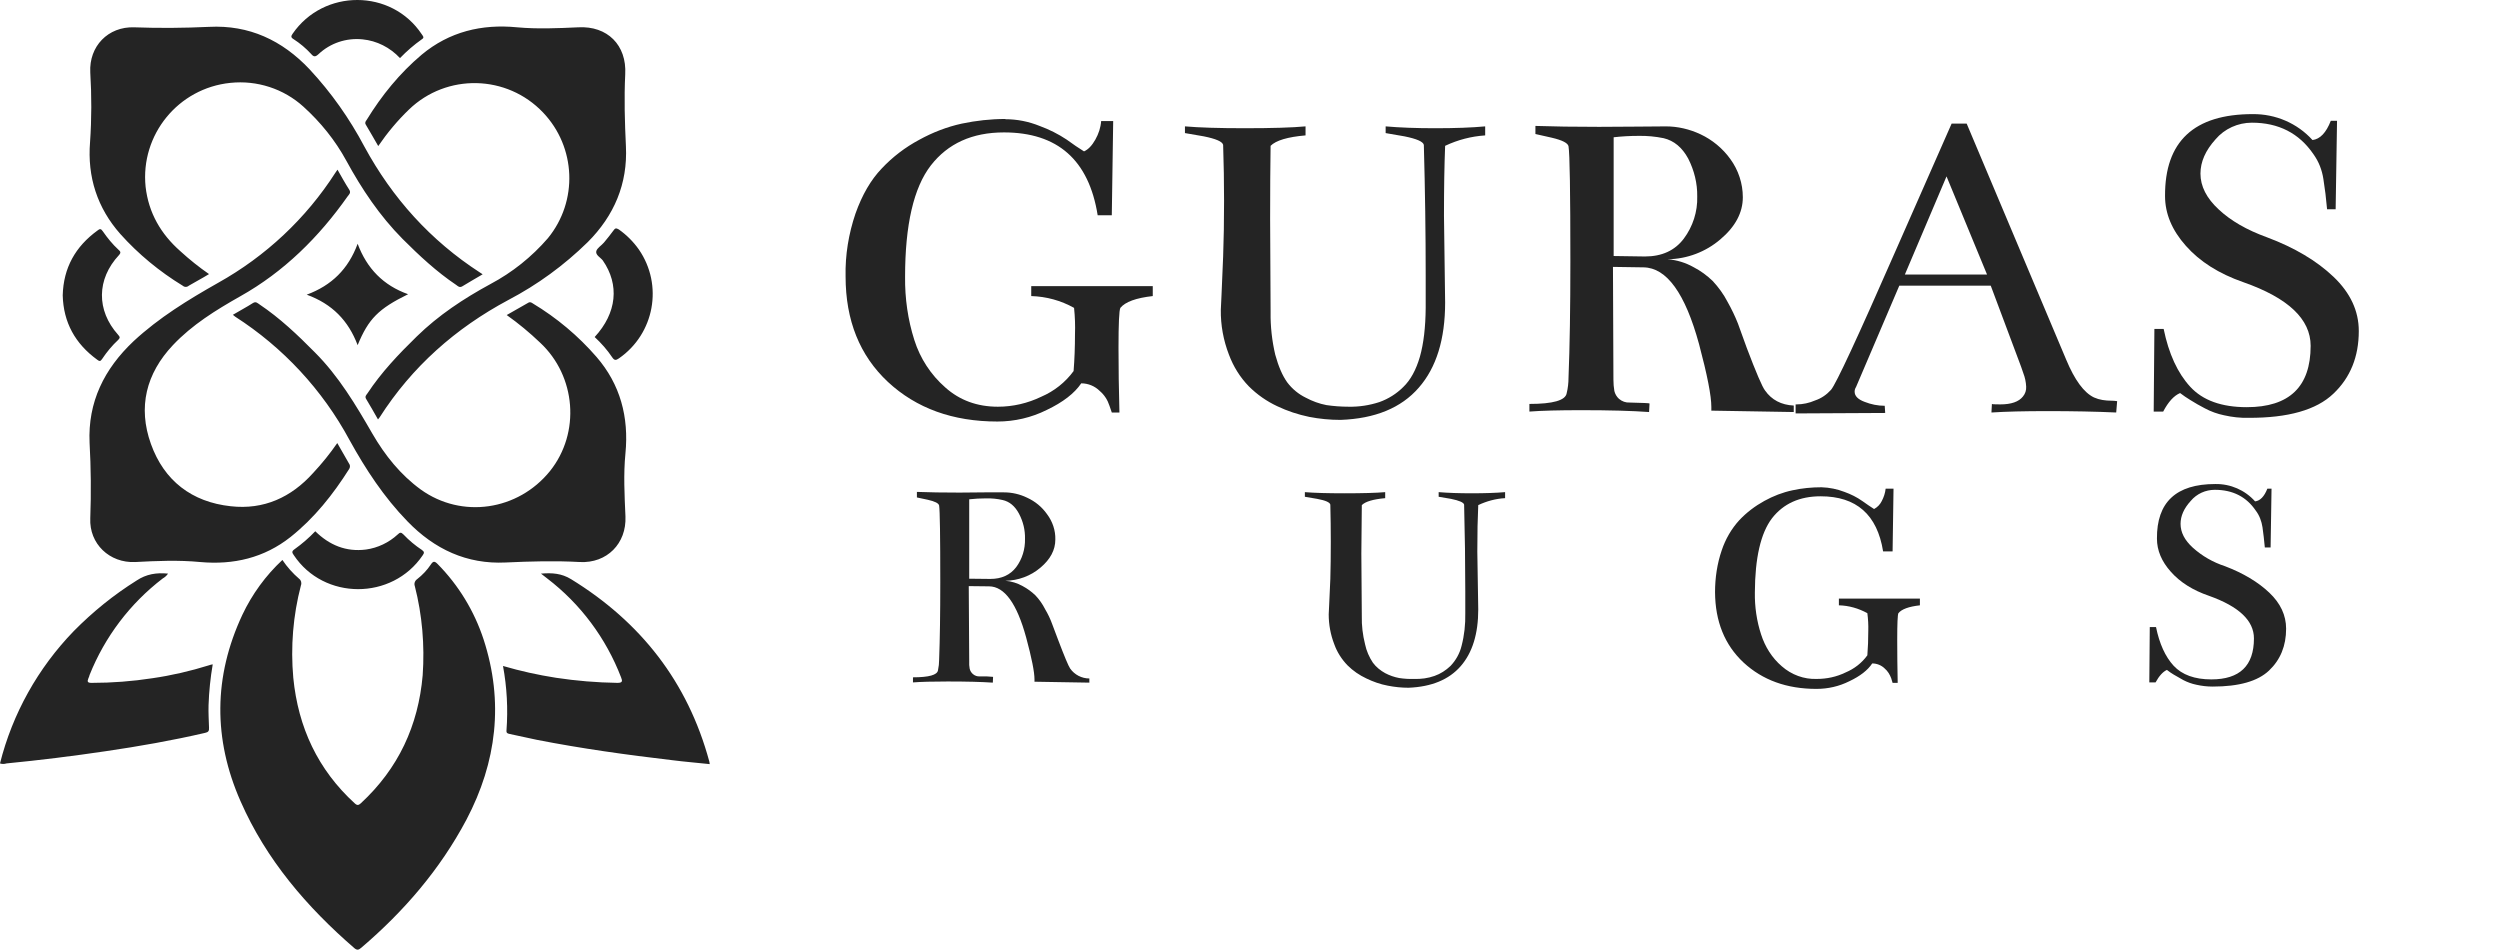 <svg height="411" width="1080" viewBox="0 0 1080 411" xmlns="http://www.w3.org/2000/svg" version="1.2">
	<title>11-guras-rugs-logo-01</title>
	<style>
		.s0 { fill: #242424 } 
	</style>
	<g>
		<path d="m122 241.9c2 3 4.5 5.8 7.3 8.2 0.8 0.6 1.1 1.8 0.7 2.8-3.4 13-4.5 26.5-3.3 39.9 2.1 21.4 10.6 39.7 26.6 54.3 1.1 1 1.7 0.7 2.6-0.1 16.2-15 24.8-33.5 26.7-55.3 0.9-13-0.2-26-3.4-38.5-0.4-1.1 0-2.3 1-3 2.3-1.8 4.3-3.9 5.9-6.3 1-1.5 1.6-1.6 2.9-0.3 9.1 9.2 15.9 20.4 19.9 32.6 8.8 27 5.7 53-7.4 77.9-11.4 21.5-27 39.6-45.4 55.3-1 0.8-1.6 1.3-2.9 0.3-20.7-17.9-38.2-38.3-49.3-63.6-11.8-26.8-11.7-53.8 0.8-80.5 4.2-8.9 10.1-17 17.3-23.7zm22.9-167.3c-12.7 19.8-30.1 36.1-50.7 47.6-12.9 7.3-25.5 15-36.5 25.2-12.7 12-19.8 26.3-19 43.9 0.6 10.9 0.7 21.7 0.3 32.6-0.5 11 8.3 19.4 19.4 18.9 9.4-0.5 18.7-0.9 28.1 0 14.4 1.3 27.6-1.8 39-10.8 10.3-8.2 18.4-18.4 25.4-29.5 0.4-0.7 0.4-1.6-0.1-2.2-1.7-2.9-3.3-5.8-5.1-8.9q-4.7 6.8-10.4 12.9c-9.5 10.6-21.4 16-35.6 14.4-16.8-1.8-28.8-11-34.5-26.9-5.7-15.9-2.1-30.4 9.5-42.7 8.3-8.8 18.5-15.1 29.1-21.1 18.9-10.6 34-25.6 46.4-43.2 0.6-0.8 1.5-1.5 0.7-2.8-1.8-2.8-3.4-5.7-5.1-8.7-0.3 0.5-0.6 0.9-0.9 1.3zm-67 33.9c-8.4-7.4-13.7-16.5-15-27.8-2.3-22.5 14.1-42.6 36.6-44.9 11.5-1.2 23 2.5 31.6 10.3 7.4 6.7 13.7 14.5 18.5 23.3 6.7 12.3 14.4 23.8 24.3 33.8 7.2 7.2 14.7 14.2 23.2 19.9 0.7 0.5 1.4 1.3 2.6 0.6 2.9-1.8 5.8-3.4 8.8-5.2-0.5-0.3-0.8-0.6-1.2-0.8-21.3-13.8-37.8-32.1-49.9-54.4-6.4-12.1-14.3-23.3-23.7-33.4-11.8-12.5-26.1-19.2-43.4-18.3-10.8 0.5-21.5 0.6-32.3 0.2-11.3-0.4-19.6 8.2-19 19.5 0.6 10 0.6 20.1-0.1 30.1-1.2 15 3.1 28.4 13.1 39.7 7.8 8.7 16.9 16.2 26.9 22.3 0.8 0.7 1.9 0.7 2.7 0 2.7-1.6 5.6-3.1 8.7-5q-6.5-4.5-12.4-9.9zm23.7 28.3c20.7 13.3 37.7 31.6 49.4 53.3 7 12.7 14.9 24.7 25 35.1 11.7 12.1 25.7 18.6 42.4 17.8 10.7-0.5 21.4-0.8 32.1-0.2 11.7 0.6 20.2-8 19.7-19.7-0.4-9.1-0.9-18.2 0-27.3 1.5-15.6-2.2-29.7-12.5-41.6-7.9-9.1-17.2-16.9-27.5-23.1-0.6-0.4-1.2-0.8-2-0.3-3 1.7-6 3.4-9.3 5.3q7.6 5.4 14.4 11.9c15.6 14.5 17.5 39 4.3 55.5-13.8 17.1-38.1 20.7-55.8 8-8.8-6.4-15.5-14.8-20.9-24.1-7.2-12.5-14.6-24.9-24.9-35.2-7.4-7.5-15.1-14.8-23.9-20.7-0.8-0.5-1.5-1.4-2.8-0.6-2.8 1.8-5.7 3.3-8.7 5.1 0.4 0.3 0.7 0.6 1 0.8zm62.4 43.5c14-21.9 32.8-38.5 55.6-50.7 12.6-6.6 24.1-15 34.3-25 11.4-11.4 17.3-25.2 16.5-41.4-0.5-10.4-0.8-20.7-0.3-31.1 0.7-12.6-7.7-21-20.3-20.3-8.8 0.4-17.6 0.8-26.4 0-15.3-1.5-29.3 1.9-41.2 11.8-9.5 8-17.3 17.6-23.8 28.2-0.4 0.6-0.9 1.1-0.4 2 1.8 3 3.5 6 5.4 9.3 3.9-5.7 8.3-11 13.3-15.8 16.3-15.7 42.3-15.1 57.9 1.3 14.3 15 15.2 38.3 2.1 54.3-7 8.1-15.4 14.8-24.8 19.8-11.6 6.3-22.5 13.5-31.9 22.7-7.8 7.6-15.3 15.5-21.3 24.6-0.5 0.7-1.2 1.3-0.5 2.4 1.7 2.8 3.4 5.8 5.1 8.8 0.3-0.4 0.5-0.6 0.7-0.9zm-161.2 149.5q21.5-2.1 43-5.3c14.3-2.1 28.6-4.6 42.8-7.9 1.4-0.3 1.8-0.8 1.7-2.3-0.1-3.2-0.3-6.4-0.2-9.7q0.3-8.8 1.8-17.6-0.8 0.1-1.6 0.4c-8 2.5-16.2 4.4-24.5 5.6q-13 2-26.2 2c-1.8 0-2-0.5-1.4-2 0.2-0.4 0.4-0.9 0.5-1.4 6.6-16.5 17.5-30.9 31.6-41.7 0.9-0.5 1.7-1.2 2.3-2.1-5-0.5-9.4 0.2-13.6 3-9.9 6.2-18.9 13.5-27.1 21.8-15.5 16-26.5 35.7-31.9 57.2 0.9 0.3 1.9 0.3 2.8 0zm233.6-79.9c14.4 11 25.4 25.8 31.9 42.7 0.7 1.7 0.6 2.4-1.6 2.4q-13.3-0.2-26.5-2.2c-7.7-1.2-15.4-2.9-22.9-5.1 1.7 9.2 2.2 18.6 1.5 27.9-0.1 1.2 0.6 1.3 1.5 1.5 3.9 0.8 7.7 1.7 11.6 2.5 19.4 3.8 38.9 6.5 58.5 8.8 5.4 0.7 10.7 1.1 16.2 1.7-0.1-0.6-0.1-0.9-0.2-1.2-9.3-34.3-29.6-60.2-59.7-78.7-4.1-2.5-8.1-2.8-13-2.4 1.2 0.9 2 1.5 2.7 2.1zm-54.2-232.9c1.3-0.8 0.5-1.4 0-2.2-13.1-19.7-42.4-19.7-55.8-0.2-0.7 1-0.8 1.6 0.4 2.3q4.2 2.7 7.6 6.4c1.1 1.3 1.8 1.4 3.2 0.1 5.1-4.8 12-7.1 19-6.4 6.2 0.6 11.9 3.5 16.2 8.1 2.9-3 6-5.7 9.4-8.1zm-140.2 138.4c0.9 0.7 1.4 0.8 2.1-0.3 2-3 4.3-5.8 7-8.3 0.9-0.9 0.7-1.3-0.1-2.2-9.4-10.5-9.3-24 0.4-34.4 1-1.1 0.6-1.6-0.2-2.3-2.6-2.4-4.8-5.1-6.8-8-0.8-1.2-1.3-1.1-2.3-0.3-9.5 6.9-14.7 16.1-15 28 0.3 11.7 5.4 20.9 14.9 27.8zm222.5-1c1 1.5 1.7 1.2 2.9 0.4 15.3-10.6 19.2-31.6 8.6-47-2.4-3.4-5.3-6.3-8.7-8.7-1.2-0.7-1.6-0.5-2.3 0.5q-2 2.7-4.1 5.2c-1.1 1.3-2.9 2.3-3.3 3.7-0.4 1.7 1.8 2.7 2.8 4 7.3 10.5 6.1 22.7-3.5 33.1 2.8 2.6 5.4 5.5 7.6 8.8zm-137.3 82.9c-1.3 0.9-1 1.5-0.3 2.5 13 19.6 42.5 19.6 55.7 0.1 0.7-1 0.8-1.5-0.3-2.3q-4.4-2.9-8-6.7c-1-1-1.5-1-2.5 0-3.8 3.5-8.6 5.8-13.7 6.5-8.6 1.1-15.8-1.9-21.9-7.9q-4.1 4.3-9 7.8zm27.3-132c-4 10.9-11.2 18-22 22 11 4 18 11.2 22 21.8 4.7-11.4 9-15.7 21.8-22-10.7-3.8-17.8-11.1-21.8-21.8z" class="s0"></path>
		<g>
			<g>
				<path d="m434.3 51.5c5.1 0 10.1 1 14.8 2.9 4.1 1.5 8.1 3.5 11.7 5.9q4.1 3 7.5 5.1 2.7-1.2 4.9-5.1c1.4-2.5 2.3-5.2 2.5-8h5.2l-0.6 40.7h-6.1q-5.7-35.8-40.5-35.8-20.5 0-31.6 14.3-11.1 14.4-11.1 48.1c-0.1 9.3 1.2 18.5 4 27.3 2.5 7.9 7.1 15 13.4 20.5q9.3 8.3 22.7 8.3c6.5 0 12.9-1.5 18.7-4.3 5.6-2.4 10.4-6.2 14-11.1q0.6-7.6 0.6-15.9 0.2-5.7-0.4-11.4c-5.7-3.2-12-4.9-18.5-5.1v-4.3h52.5v4.3q-10.8 1.2-14 5.1-0.8 1.6-0.8 17.3 0 13 0.4 27.9h-3.3l-1-2.9c-0.8-2.5-2.2-4.7-4.2-6.4-2.1-2.1-5-3.3-8-3.3q-4.4 6.5-14.9 11.5c-6.6 3.3-13.9 5-21.3 5q-28.9 0-47.3-17.1-18.3-17.1-18.3-45.6c-0.2-9.2 1.3-18.4 4.3-27.2q4.3-12.1 11.3-19.4c4.7-5 10.2-9.2 16.2-12.4 5.8-3.2 12-5.6 18.4-7 6.2-1.3 12.5-2 18.8-2z" class="s0"></path>
				<path d="m548.9 134.8c-0.1 6.2 0.6 12.4 2 18.4q2.1 7.7 5.2 12c2.1 2.8 4.9 5.1 8 6.6 2.8 1.5 5.8 2.6 8.9 3.2q4.8 0.7 9.6 0.7c4.5 0.1 9-0.6 13.3-2 3.9-1.4 7.4-3.6 10.3-6.5q4.7-4.5 7.2-13.1 2.4-8.5 2.5-21.1v-14.1q0-27.2-0.8-56.3-0.4-2.1-8.4-3.7l-8.1-1.4v-2.9q9.2 0.8 21.4 0.8 13 0 21.6-0.8v3.9c-6 0.4-11.8 1.9-17.3 4.5q-0.5 12.4-0.5 30.1l0.5 37.6q0 23.8-11.4 36.8-11.4 13.1-33.8 13.9-6.8 0-13.5-1.3c-4.8-1-9.4-2.5-13.8-4.6-4.5-2.1-8.7-5-12.3-8.6-3.8-3.9-6.7-8.6-8.6-13.7-2.4-6.2-3.6-12.8-3.5-19.4q0-0.6 0.3-6.4 0.3-5.8 0.7-16.6 0.4-10.8 0.4-24 0-12-0.4-24.2-0.4-2.1-8.4-3.7l-8.1-1.4v-2.9q9.3 0.8 25.8 0.8 17.7 0 26.3-0.8v3.9q-11.6 1-15.1 4.5-0.2 13.1-0.2 31.5z" class="s0"></path>
				<path d="m774.9 178l-35.6-0.6v-1.6q0-7.2-5.3-27.1-9-33-24-33.2l-13.2-0.2 0.2 48.8q0 2.4 0.4 4.8c0.3 1.3 1 2.5 2 3.4 1.3 1.1 2.9 1.7 4.6 1.6q8.6 0.2 8.6 0.4l-0.2 3.7q-11-0.8-29.3-0.8-14.5 0-22.4 0.6v-3.3q15.3 0 16.1-4.6 0.8-3.3 0.8-6.8 0.8-19.9 0.8-50.2 0-45-0.8-49.7-0.4-2.1-7.2-3.7l-7.1-1.6v-3.5q11.6 0.4 27.5 0.4 6.5 0 16.3-0.1 9.8-0.1 12.6-0.1c5.1 0 10.2 1.2 14.9 3.4 5.1 2.4 9.6 6.1 12.9 10.7 3.5 4.8 5.4 10.6 5.4 16.5q0 10-9.7 18.2c-6.3 5.4-14.4 8.5-22.8 8.6 4 0.3 7.8 1.5 11.2 3.4 3.1 1.6 5.8 3.6 8.3 6 2.5 2.7 4.7 5.7 6.4 9q2.6 4.6 4.5 9.4 1.3 3.6 3.8 10.5 6.1 16.1 7.9 18.4 4.3 6.1 12.4 6.5zm-56.2-118.3q-5.4-1.1-10.8-1-5.5 0-10.8 0.6v51.3l13.5 0.2q11 0 16.8-7.7c3.9-5.2 6-11.7 5.8-18.2 0.1-5.7-1.3-11.3-3.9-16.4q-3.9-7.2-10.6-8.8z" class="s0"></path>
				<path d="m860 123.4h-39.5l-18.7 43.8c-0.4 0.6-0.6 1.3-0.6 2q0 2.8 4.3 4.4c2.8 1.1 5.7 1.7 8.7 1.7l0.2 3.1-38.7 0.2v-3.9h0.4c2.7 0 5.5-0.6 8-1.7 2.7-0.9 5-2.5 6.9-4.6q3.3-3.9 27.7-59.6l24.4-55.4h6.5l43 102q5.5 13.2 12 16.3 1.8 0.8 3.7 1.1 1.9 0.3 3.7 0.3 1.3 0 2.6 0.2l-0.4 4.9q-13.2-0.6-29.7-0.6-14.9 0-24.2 0.6l0.2-3.7q0 0.2 3.6 0.2 7.1 0 9.8-3.4c1-1.2 1.5-2.7 1.4-4.3-0.1-2-0.5-3.9-1.2-5.7l-1-2.9zm-37.1-4.8h35.5l-17.5-42.4z" class="s0"></path>
				<path d="m973.2 49.3c9.8-0.1 19.2 3.9 25.8 11.2q4.9-0.6 7.9-8.3h2.7l-0.6 38.2h-3.7q-0.6-6.9-1.6-13.1c-0.6-3.9-2-7.5-4.3-10.7q-9.3-13.6-26.6-13.6c-6 0-11.8 2.6-15.7 7.2q-6.5 7.2-6.5 14.8 0 8.2 7.9 15.5 7.8 7.3 20.8 12 17.9 6.7 28.8 17.1 10.9 10.4 10.9 23.4 0 16.7-11 27.1-11 10.5-36.6 10.4c-3.5 0.1-7.1-0.3-10.6-1.1-2.9-0.6-5.7-1.6-8.3-3q-3.3-1.7-6.3-3.6-2.3-1.4-4.4-3-4 1.7-7.3 8h-4.1l0.3-35.7h4q3.3 16.1 11.5 25 8.1 8.8 24.4 8.8 27.6 0 27.6-26.5 0-17.3-29.1-27.5-15.8-5.5-24.8-15.7-9-10.1-9-21.5-0.2-35.4 37.9-35.4z" class="s0"></path>
			</g>
			<g>
				<path d="m470.6 294.9l-23.7-0.4v-1q0-4.8-3.6-18.1-6-22-16-22.1l-8.8-0.1 0.2 32.5q-0.1 1.6 0.2 3.2c0.2 0.9 0.7 1.7 1.4 2.3 0.8 0.7 1.9 1.1 3 1q2.9-0.1 5.7 0.2l-0.1 2.5q-7.3-0.5-19.5-0.5-9.7 0-15 0.4v-2.2q10.3 0 10.8-3 0.5-2.3 0.5-4.6 0.5-13.3 0.5-33.4 0-30-0.5-33.2c-0.2-1-1.8-1.8-4.9-2.5l-4.7-1v-2.4q7.8 0.3 18.4 0.3 4.3 0 10.9-0.1c4.3 0 7.1 0 8.3 0 3.5 0 6.9 0.8 10 2.3 3.5 1.6 6.4 4 8.6 7.1 2.4 3.2 3.7 7 3.6 11q0 6.7-6.4 12.1c-4.2 3.6-9.6 5.6-15.2 5.7 2.6 0.2 5.2 1 7.5 2.3q3 1.6 5.5 4c1.7 1.8 3.1 3.8 4.2 6q1.8 3 3 6.3 0.9 2.4 2.6 6.9 4.1 10.8 5.2 12.4c1.9 2.7 5 4.3 8.3 4.3zm-37.5-78.9q-3.5-0.8-7.2-0.7-3.6 0-7.2 0.4v34.3l9.1 0.1q7.3 0 11.2-5.1c2.6-3.5 3.9-7.8 3.8-12.2 0.1-3.8-0.8-7.5-2.6-10.9q-2.6-4.9-7.1-5.9z" class="s0"></path>
				<path d="m588.3 266.1c-0.1 4.1 0.4 8.2 1.4 12.2 0.6 2.9 1.8 5.6 3.4 8 1.4 1.9 3.3 3.4 5.3 4.5 1.9 1 3.9 1.7 6 2.1q3.2 0.5 6.5 0.4c3 0.1 6-0.3 8.8-1.3 2.6-0.9 4.9-2.4 6.9-4.3 2.3-2.4 4-5.4 4.8-8.7 1.2-4.6 1.7-9.3 1.6-14.1v-9.4q0-18.1-0.5-37.5-0.3-1.4-5.7-2.5l-5.3-0.9v-2q6.1 0.5 14.2 0.5 8.7 0 14.5-0.5v2.6c-4 0.2-8 1.3-11.6 3q-0.4 8.3-0.4 20.1l0.4 25q0 15.8-7.6 24.5-7.6 8.7-22.5 9.3-4.5 0-9-0.9c-3.2-0.6-6.3-1.7-9.2-3.1-3-1.4-5.8-3.3-8.2-5.7-2.5-2.6-4.5-5.7-5.7-9.1-1.6-4.1-2.4-8.5-2.4-12.9q0-0.4 0.2-4.2 0.2-3.9 0.5-11.1 0.2-7.2 0.2-16 0-8-0.2-16.1-0.3-1.5-5.7-2.5l-5.3-0.9v-2q6.1 0.5 17.1 0.5 11.8 0 17.6-0.5v2.6q-7.8 0.7-10.1 3-0.1 8.6-0.2 21z" class="s0"></path>
				<path d="m786.9 210.5c3.4 0.1 6.8 0.8 9.9 2 2.8 1 5.4 2.3 7.8 4q2.8 2 5 3.4c1.5-0.8 2.6-2 3.3-3.4 0.9-1.7 1.5-3.5 1.7-5.4h3.4l-0.4 27.1h-4.1q-3.8-23.8-27-23.8-13.6 0-21 9.5-7.3 9.6-7.4 32.1c-0.1 6.1 0.8 12.3 2.7 18.1 1.7 5.3 4.7 10.1 8.9 13.7 4.2 3.7 9.6 5.7 15.1 5.5 4.4 0 8.6-0.9 12.5-2.8 3.8-1.6 7-4.1 9.4-7.4q0.4-5.1 0.4-10.6 0.1-3.8-0.4-7.6c-3.8-2.1-8-3.3-12.3-3.4v-2.9h35v2.9q-7.2 0.8-9.3 3.4-0.5 1.1-0.5 11.5 0 8.7 0.2 18.6h-2.2l-0.6-2c-0.6-1.6-1.5-3.1-2.8-4.2-1.4-1.4-3.4-2.2-5.4-2.2q-2.9 4.4-9.9 7.7c-4.4 2.2-9.2 3.3-14.2 3.3q-19.2 0-31.5-11.4-12.2-11.4-12.3-30.4c0-6.1 0.9-12.3 2.9-18.1 1.6-4.8 4.2-9.3 7.6-13 3.1-3.3 6.8-6.1 10.8-8.3 3.8-2.1 7.9-3.7 12.2-4.6 4.1-0.9 8.3-1.3 12.5-1.3z" class="s0"></path>
				<path d="m957 209.1c6.6-0.1 12.8 2.6 17.2 7.5q3.3-0.4 5.3-5.5h1.8l-0.4 25.4h-2.5c-0.3-3.1-0.6-6-1-8.7-0.4-2.6-1.3-5.1-2.9-7.2q-6.1-9-17.7-9c-4 0-7.8 1.7-10.4 4.8q-4.4 4.8-4.4 9.9 0 5.5 5.3 10.3c4 3.6 8.7 6.3 13.9 8q11.8 4.5 19.1 11.4 7.3 6.9 7.3 15.6 0 11.1-7.4 18.1-7.3 6.9-24.3 6.9-3.6 0-7.1-0.8-2.9-0.6-5.6-2-2.1-1.2-4.2-2.4-1.5-0.9-2.9-2-2.6 1.2-4.9 5.4h-2.7l0.2-23.9h2.7q2.2 10.8 7.6 16.7 5.5 5.9 16.3 5.9 18.4 0 18.4-17.7 0-11.5-19.4-18.4-10.5-3.6-16.5-10.4-6-6.7-6-14.3-0.2-23.6 25.2-23.6z" class="s0"></path>
			</g>
		</g>
	</g>
</svg>